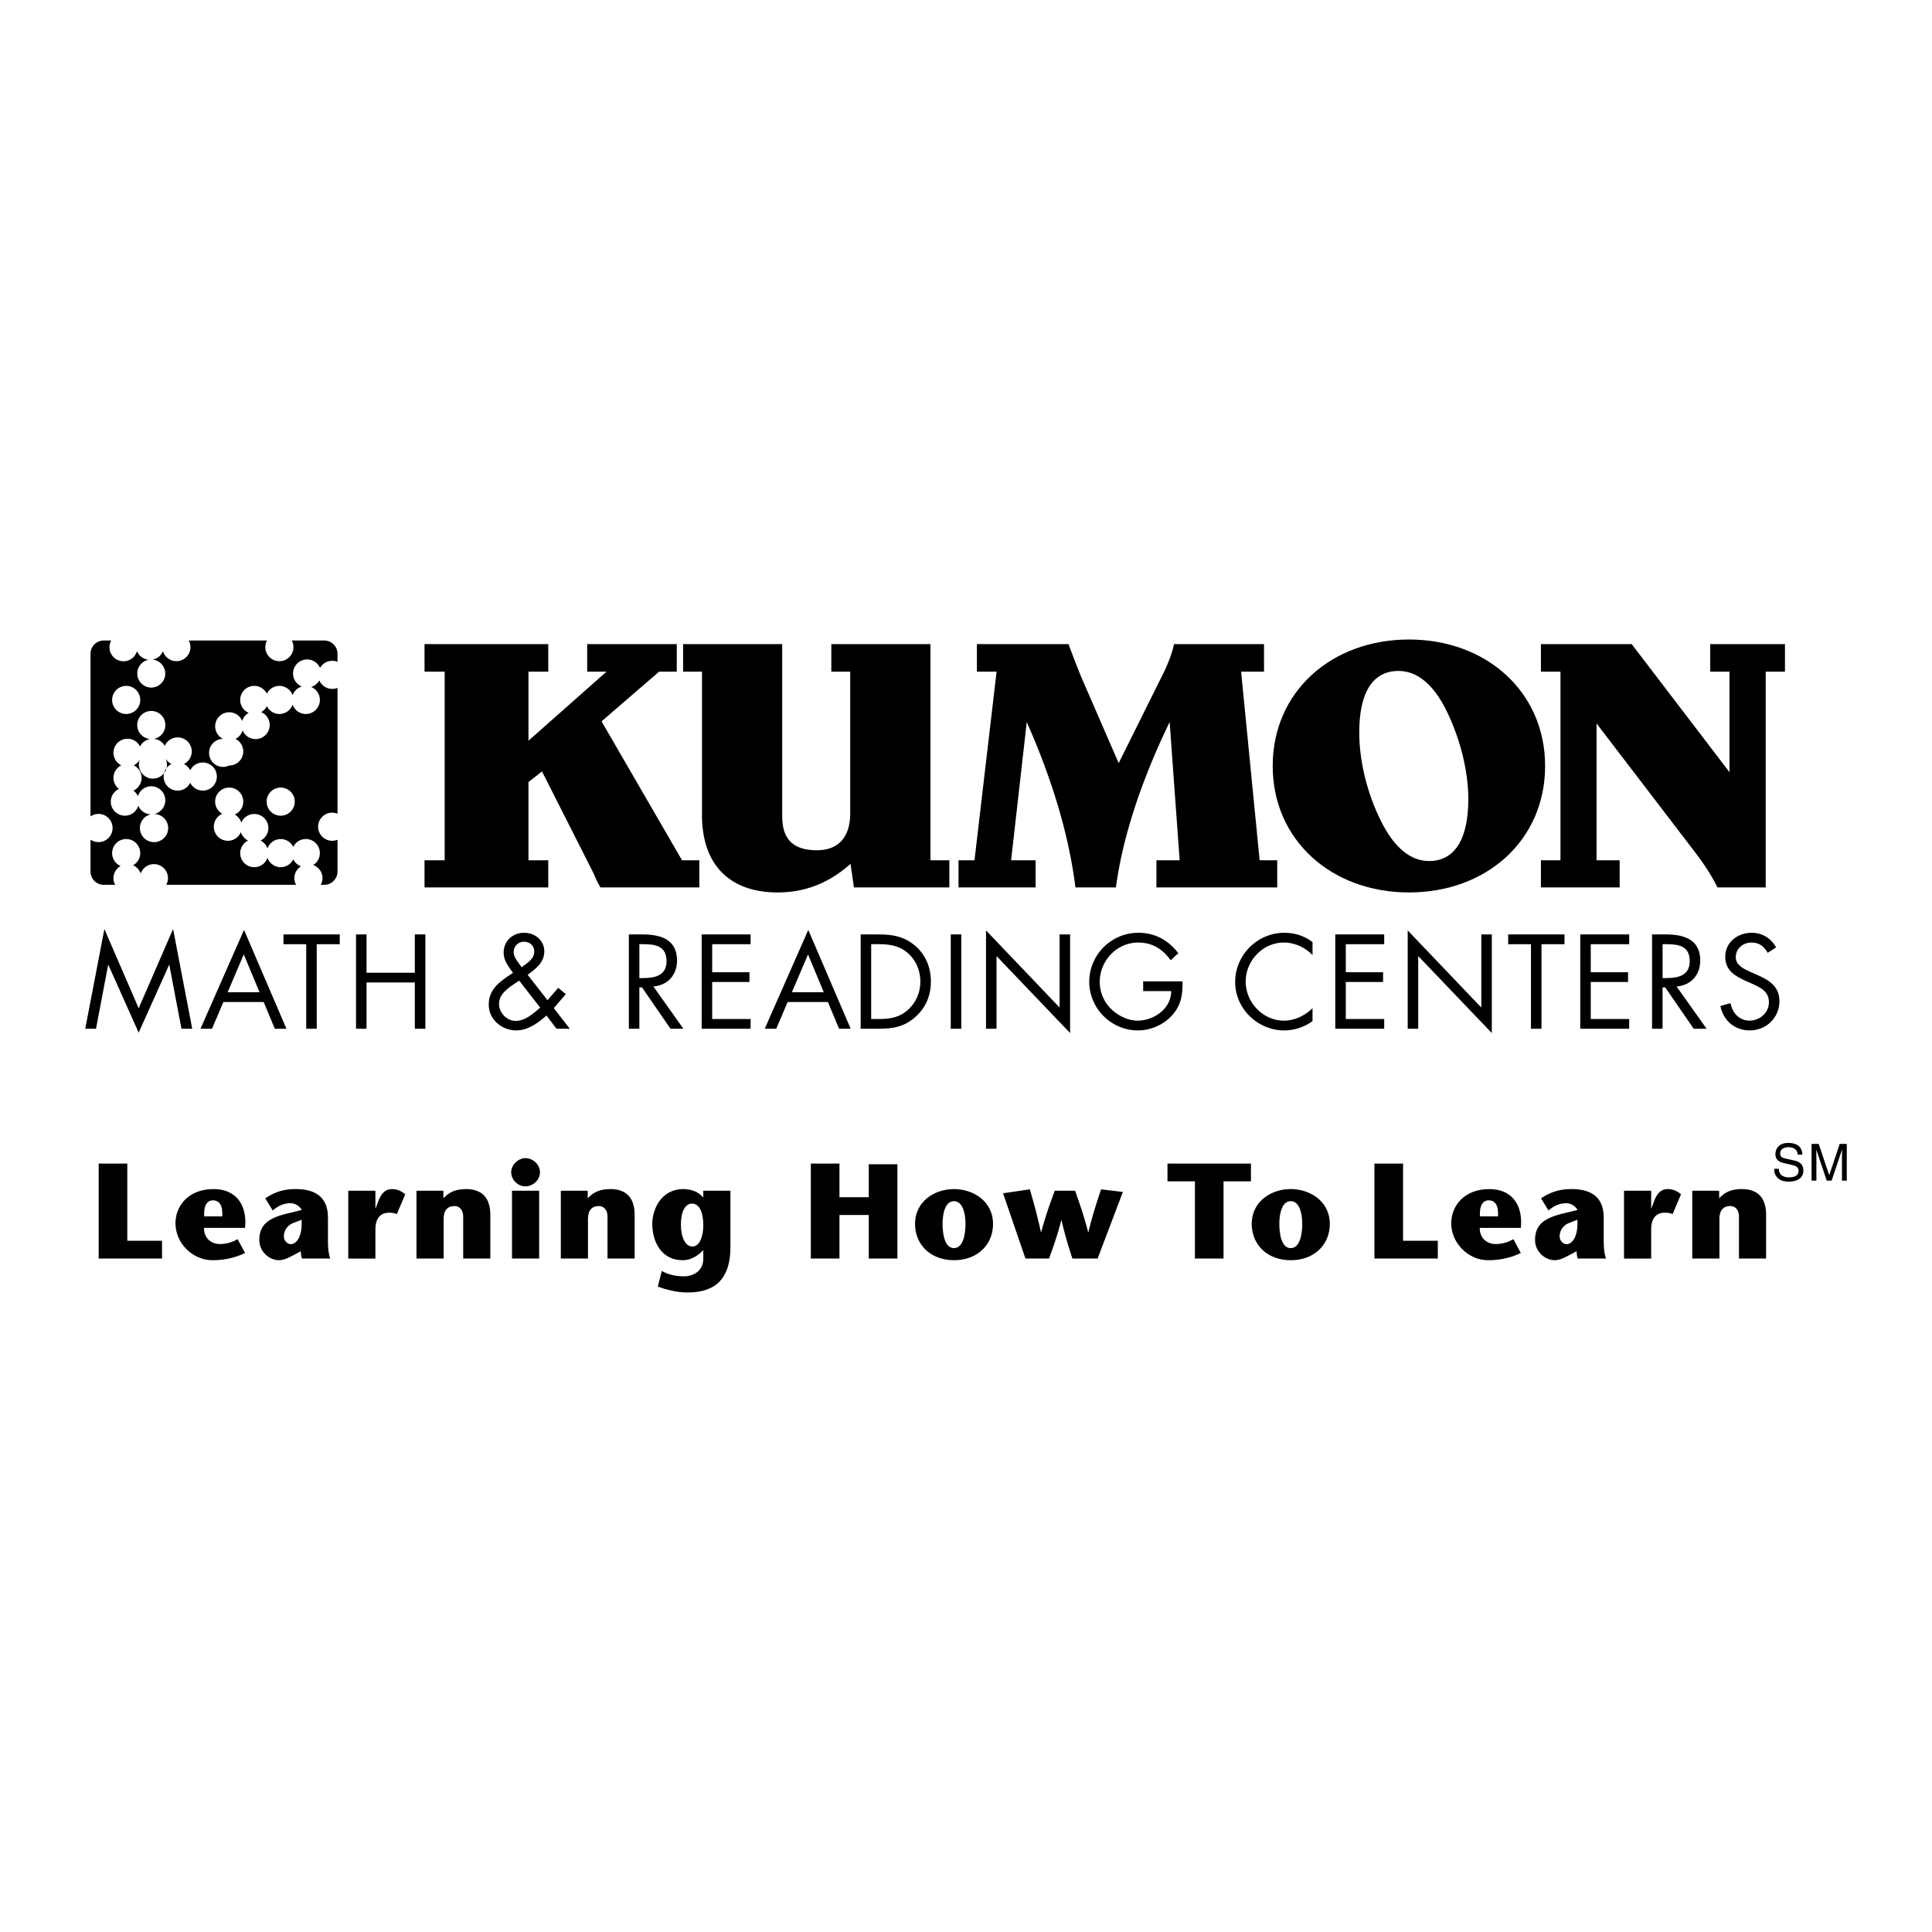 <svg xmlns="http://www.w3.org/2000/svg" width="2500" height="2500" viewBox="0 0 192.756 192.756"><g fill-rule="evenodd" clip-rule="evenodd"><path fill="#fff" d="M0 0h192.756v192.756H0V0z"/><path d="M153.738 64.263v2.75h1.951v18.819h-1.951v2.707h7.855v-2.707h-2.305v-13.65l10.08 13.176c.719.974 1.424 2.034 1.982 3.179h4.816V67.012h1.92v-2.75h-7.455v2.75h1.92v10.025l-9.76-12.775h-9.053v.001z"/><path d="M140.576 63.804c-7.729 0-13.598 5.199-13.598 12.617 0 7.404 5.869 12.618 13.598 12.618 7.742 0 13.58-5.213 13.58-12.618 0-7.375-5.838-12.617-13.58-12.617z"/><path d="M97.465 64.263v2.75h1.965l-2.205 18.819h-1.593v2.707h7.693v-2.707h-2.447l1.561-13.792c2.607 5.886 4.217 11.385 4.859 16.498h4.039c.596-4.568 2.318-10.226 5.359-16.498l.998 13.792h-2.318v2.707h12.053v-2.707h-1.754l-1.85-18.819h2.285v-2.75h-8.979c-.193.931-.564 1.862-.998 2.779l-4.521 9.094-3.719-8.55a99.309 99.309 0 0 1-1.287-3.323h-9.141zM68.153 64.263v2.75h1.885V81.32c0 5.084 2.89 7.719 7.541 7.719 2.781 0 5.161-.959 7.278-2.85l.34 2.349h9.519v-2.707H92.83V64.263h-9.89v2.75h1.885v14.121c0 2.42-1.206 3.695-3.322 3.695-2.349 0-3.462-1.089-3.462-3.38V64.263h-9.888zM42.356 64.263v2.749h2.008v18.819h-2.008v2.707H54.7v-2.707h-1.975v-7.805l1.35-1.06 5.118 10.111.329.745.379.716h9.875v-2.707h-1.728l-8.032-13.864 5.744-4.955h1.761v-2.749h-8.937v2.749h1.926l-7.785 6.889v-6.889H54.7v-2.749H42.356z"/><path d="M139.531 66.941c1.826 0 3.467 1.289 4.777 3.953 1.406 2.864 2.186 6.072 2.186 8.851 0 4.053-1.404 6.159-3.918 6.159-1.842 0-3.465-1.318-4.793-3.981-1.404-2.821-2.17-6.029-2.17-8.851 0-4.069 1.389-6.131 3.918-6.131z" fill="#fff"/><path d="M10.415 92.691l3.42 7.903 3.434-7.903 1.91 9.95h-1.074l-1.211-6.368h-.025l-3.034 6.754-3.021-6.754h-.025l-1.211 6.368H8.504l1.911-9.95zM22.287 99.969l-1.137 2.672h-1.149l4.345-9.863 4.233 9.863h-1.162l-1.111-2.672h-4.019z"/><path fill="#fff" d="M24.321 95.225l-1.611 3.771h3.185l-1.574-3.771z"/><path d="M31.601 102.641h-1.049v-8.439H28.28v-.974h5.618v.974h-2.297v8.439zM41.388 97.049v-3.821h1.049v9.413h-1.049v-4.62h-4.819v4.62h-1.048v-9.413h1.048v3.821h4.819zM54.518 101.318c-.837.748-1.835 1.486-3.009 1.486-1.436 0-2.747-1.074-2.747-2.572 0-1.574 1.136-2.322 2.31-3.098l.112-.074c-.425-.586-.937-1.223-.937-1.998 0-1.186.886-1.998 2.06-1.998 1.062 0 1.998.749 1.998 1.848 0 1.124-.849 1.735-1.661 2.347l1.985 2.535 1.061-1.236.761.625-1.198 1.398 1.598 2.059h-1.324l-1.009-1.322z"/><path d="M52.133 96.437c.537-.412 1.174-.774 1.174-1.523 0-.574-.475-.961-1.024-.961-.574 0-1.037.45-1.037 1.037 0 .474.312.824.574 1.199l.225.311.088-.063zM51.347 98.135c-.711.486-1.561 1.061-1.561 2.021 0 .887.774 1.699 1.661 1.699.949 0 1.772-.736 2.447-1.324l-2.098-2.697-.449.301z" fill="#fff"/><path d="M63.789 102.641H62.74v-9.413h1.361c1.786 0 3.446.475 3.446 2.597 0 1.449-.912 2.472-2.36 2.597l2.997 4.219h-1.286l-2.847-4.131h-.262v4.131z"/><path d="M63.789 97.584h.325c1.186 0 2.385-.225 2.385-1.685 0-1.548-1.136-1.698-2.397-1.698h-.312v3.383h-.001z" fill="#fff"/><path d="M70.005 93.228h4.882v.974h-3.833v2.796h3.721v.975h-3.721v3.695h3.833v.973h-4.882v-9.413zM78.582 99.969l-1.137 2.672h-1.148l4.345-9.863 4.232 9.863h-1.161l-1.111-2.672h-4.02z"/><path fill="#fff" d="M80.617 95.225l-1.611 3.771h3.183l-1.572-3.771z"/><path d="M85.869 93.228h1.773c1.411 0 2.56.188 3.67 1.136 1.074.924 1.561 2.185 1.561 3.583 0 1.373-.5 2.584-1.536 3.508-1.124.998-2.248 1.186-3.721 1.186h-1.748v-9.413h.001z"/><path d="M87.679 101.668c1.148 0 2.11-.162 2.972-.975.774-.725 1.173-1.711 1.173-2.76 0-1.072-.412-2.109-1.224-2.821-.861-.762-1.81-.911-2.921-.911h-.762v7.466h.762v.001z" fill="#fff"/><path d="M95.906 102.641h-1.049v-9.413h1.049v9.413zM98.375 92.828l7.34 7.692v-7.292h1.049v9.838l-7.34-7.678v7.253h-1.049v-9.813zM117.975 97.91c.025 1.273-.111 2.322-.975 3.32-.861.998-2.172 1.574-3.482 1.574-2.646 0-4.844-2.199-4.844-4.846 0-2.696 2.197-4.894 4.906-4.894 1.648 0 2.984.737 3.982 2.035l-.762.711c-.787-1.111-1.848-1.773-3.232-1.773-2.148 0-3.846 1.811-3.846 3.934 0 .998.398 1.947 1.098 2.658.688.688 1.686 1.199 2.672 1.199 1.637 0 3.359-1.199 3.359-2.947h-2.797v-.971h3.921zM130.951 95.288c-.75-.774-1.785-1.249-2.871-1.249-2.098 0-3.797 1.823-3.797 3.895 0 2.074 1.711 3.896 3.82 3.896 1.062 0 2.098-.5 2.848-1.248v1.297a4.844 4.844 0 0 1-2.809.926c-2.66 0-4.908-2.16-4.908-4.832 0-2.698 2.211-4.907 4.908-4.907 1.049 0 1.973.3 2.809.924v1.298zM133.221 93.228h4.881v.974h-3.832v2.796h3.72v.975h-3.72v3.695h3.832v.973h-4.881v-9.413zM140.447 92.828l7.342 7.692v-7.292h1.049v9.838l-7.342-7.678v7.253h-1.049v-9.813zM153.793 102.641h-1.049v-8.439h-2.273v-.974h5.619v.974h-2.297v8.439zM157.662 93.228h4.881v.974h-3.832v2.796h3.721v.975h-3.721v3.695h3.832v.973h-4.881v-9.413zM165.875 102.641h-1.049v-9.413h1.361c1.785 0 3.445.475 3.445 2.597 0 1.449-.91 2.472-2.359 2.597l2.996 4.219h-1.285l-2.846-4.131h-.264v4.131h.001z"/><path d="M165.875 97.584h.324c1.188 0 2.385-.225 2.385-1.685 0-1.548-1.135-1.698-2.396-1.698h-.312v3.383h-.001z" fill="#fff"/><path d="M176.361 95.063c-.373-.649-.822-1.024-1.623-1.024-.836 0-1.561.599-1.561 1.461 0 .812.838 1.186 1.475 1.473l.623.275c1.225.537 2.26 1.148 2.26 2.646 0 1.648-1.322 2.91-2.959 2.91-1.51 0-2.633-.975-2.934-2.436l1.023-.287c.139.961.875 1.748 1.885 1.748 1.012 0 1.936-.775 1.936-1.836 0-1.098-.861-1.473-1.734-1.873l-.574-.25c-1.1-.498-2.049-1.061-2.049-2.409 0-1.46 1.236-2.397 2.635-2.397 1.049 0 1.936.537 2.436 1.461l-.839.538zM9.845 116.09h2.856v7.703h3.466v1.773H9.845v-9.476zM20.349 122.508c0 1.109.812 1.611 1.584 1.611.718 0 1.34-.23 1.773-.488l.745 1.381c-1.273.609-2.41.719-3.276.719-1.95 0-3.669-1.693-3.669-3.684 0-1.678 1.232-3.412 3.804-3.412 2.18 0 3.371 1.504 3.141 3.873h-4.102z"/><path d="M22.177 121.357c.068-1.111-.298-1.598-.935-1.598-.568 0-.948.514-.866 1.598h1.801z" fill="#fff"/><path d="M29.633 125.039c-.528.271-1.178.691-1.8.691-.934 0-1.963-.812-1.963-2.018 0-1.449.825-2.152 2.68-2.613l1.557-.379c-.176-.365-.664-.678-1.11-.678-.745 0-1.327.326-1.787.732l-.745-1.219c1.097-.746 2.099-.922 3.019-.922 1.625 0 3.236.529 3.236 2.83v2.451c0 .568.054 1.178.23 1.65h-2.816c-.067-.148-.122-.486-.122-.73l-.379.205z"/><path d="M29.321 121.992c-.582.203-1.001.719-1.001 1.355 0 .445.352.785.704.785.474 0 1.164-.623 1.069-2.438l-.772.298z" fill="#fff"/><path d="M37.455 120.545h.027l.203-.543c.122-.297.42-1.367 1.408-1.367.582 0 .961.217 1.34.516l-.839 1.977c-.176-.055-.339-.137-.772-.137-.623 0-1.367.299-1.367 1.68v2.896h-2.708v-6.768h2.708v1.746zM44.236 119.557c.568-.623 1.246-.922 2.261-.922 1.584 0 2.423.867 2.423 2.572v4.359h-2.708v-4.25c0-.447-.257-.988-.867-.988-.704 0-1.083.447-1.083 1.285v3.953h-2.708v-6.768h2.681v.759h.001zM53.791 118.799v6.767h-2.708v-6.767h2.708zM51.002 116.943c0-.73.704-1.395 1.422-1.395.73 0 1.448.623 1.448 1.395 0 .812-.718 1.422-1.462 1.422-.703 0-1.408-.609-1.408-1.422zM58.635 119.557c.569-.623 1.246-.922 2.261-.922 1.583 0 2.423.867 2.423 2.572v4.359h-2.708v-4.25c0-.447-.257-.988-.867-.988-.704 0-1.083.447-1.083 1.285v3.953h-2.708v-6.768h2.681v.759h.001zM72.875 124.402c0 3.656-1.99 4.549-4.305 4.549-1.029 0-2.099-.283-2.938-.582l.393-1.57c.433.271 1.218.541 2.22.541.88 0 1.923-.5 1.923-1.76v-.852c-.434.432-1.083 1.002-2.071 1.002-2.126 0-3.02-1.869-3.02-3.629 0-1.381.84-3.467 3.114-3.467.853 0 1.57.34 1.949.826h.027v-.662h2.708v5.604z"/><path d="M67.934 122.182c0 1.301.46 2.182 1.151 2.182.731 0 1.083-1.029 1.083-2.141 0-1.258-.379-2.139-1.138-2.139-.65 0-1.096.771-1.096 2.098z" fill="#fff"/><path d="M89.534 125.566h-2.856v-4.345h-2.925v4.345h-2.856v-9.476h2.856v3.357h2.925v-3.289h2.856v9.408zM91.292 122.102c0-2.193 1.896-3.467 3.886-3.467 1.989 0 3.899 1.273 3.899 3.467 0 2.098-1.57 3.629-3.899 3.629-2.316-.001-3.886-1.532-3.886-3.629z"/><path d="M94.04 122.102c0 1.07.23 2.424 1.138 2.424.907 0 1.15-1.354 1.15-2.424 0-1.016-.271-2.262-1.15-2.262-.881 0-1.138 1.246-1.138 2.262z" fill="#fff"/><path d="M107.264 118.799c.432 1.244.879 2.477 1.299 4.129h.027c.406-1.693.84-2.979 1.26-4.266l2.18.258-2.52 6.646h-2.518c-.365-1.137-.73-2.273-1.082-3.816h-.027c-.393 1.543-.812 2.68-1.219 3.816h-2.355l-2.234-6.512 2.668-.393a55.629 55.629 0 0 1 1.109 4.266h.027c.447-1.652.893-2.885 1.354-4.129h2.031v.001zM119.217 125.566v-7.703h-2.737v-1.773h8.327v1.773h-2.735v7.703h-2.855zM124.889 122.102c0-2.193 1.896-3.467 3.887-3.467s3.898 1.273 3.898 3.467c0 2.098-1.57 3.629-3.898 3.629-2.317-.001-3.887-1.532-3.887-3.629z"/><path d="M127.639 122.102c0 1.07.229 2.424 1.137 2.424.906 0 1.15-1.354 1.15-2.424 0-1.016-.271-2.262-1.15-2.262-.881 0-1.137 1.246-1.137 2.262z" fill="#fff"/><path d="M137.127 116.09h2.857v7.703h3.467v1.773h-6.324v-9.476zM147.633 122.508c0 1.109.811 1.611 1.584 1.611.717 0 1.34-.23 1.771-.488l.746 1.381c-1.273.609-2.41.719-3.277.719-1.949 0-3.668-1.693-3.668-3.684 0-1.678 1.232-3.412 3.805-3.412 2.18 0 3.371 1.504 3.141 3.873h-4.102z"/><path d="M149.459 121.357c.068-1.111-.297-1.598-.934-1.598-.568 0-.947.514-.867 1.598h1.801z" fill="#fff"/><path d="M156.916 125.039c-.527.271-1.178.691-1.801.691-.934 0-1.963-.812-1.963-2.018 0-1.449.826-2.152 2.68-2.613l1.557-.379c-.176-.365-.662-.678-1.109-.678-.744 0-1.326.326-1.787.732l-.744-1.219c1.096-.746 2.098-.922 3.02-.922 1.625 0 3.234.529 3.234 2.83v2.451c0 .568.055 1.178.23 1.65h-2.816c-.066-.148-.121-.486-.121-.73l-.38.205z"/><path d="M156.604 121.992c-.582.203-1 .719-1 1.355 0 .445.352.785.703.785.475 0 1.164-.623 1.07-2.438l-.773.298z" fill="#fff"/><path d="M164.738 120.545h.027l.203-.543c.121-.297.42-1.367 1.408-1.367.582 0 .961.217 1.34.516l-.84 1.977c-.176-.055-.338-.137-.771-.137-.623 0-1.367.299-1.367 1.68v2.896h-2.709v-6.768h2.709v1.746zM171.52 119.557c.568-.623 1.244-.922 2.26-.922 1.584 0 2.424.867 2.424 2.572v4.359h-2.707v-4.25c0-.447-.258-.988-.867-.988-.703 0-1.082.447-1.082 1.285v3.953h-2.709v-6.768h2.682v.759h-.001zM179.357 115.201c-.025-.566-.496-.744-.908-.744-.312 0-.838.086-.838.643 0 .311.221.412.434.465l1.047.238c.475.113.832.398.832.98 0 .867-.807 1.107-1.434 1.107-.68 0-.945-.205-1.107-.352-.312-.281-.373-.588-.373-.93h.465c0 .664.541.857 1.01.857.357 0 .959-.092.959-.617 0-.383-.178-.506-.781-.648l-.75-.174c-.238-.055-.779-.225-.779-.861 0-.572.371-1.133 1.26-1.133 1.281 0 1.408.766 1.428 1.168h-.465v.001zM183.773 117.793v-2.162c0-.107.01-.572.01-.914h-.01l-1.031 3.076h-.49l-1.031-3.07h-.01c0 .336.01.801.01.908v2.162h-.479v-3.664h.709l1.045 3.098h.012l1.041-3.098h.703v3.664h-.479zM33.144 83.886a1.403 1.403 0 1 1 .527-2.702V68.629a1.402 1.402 0 0 1-1.814-.743 1.396 1.396 0 0 1-.814.649 1.403 1.403 0 0 1-.533 2.701c-.61 0-1.125-.392-1.317-.936a1.401 1.401 0 0 1-1.318.936c-.55 0-1.021-.32-1.251-.781-.125.25-.321.455-.563.593a1.403 1.403 0 1 1-1.854 1.821 1.398 1.398 0 0 1-.715.85 1.4 1.4 0 0 1-.623 2.655 1.398 1.398 0 1 1-.622-2.655 1.4 1.4 0 0 1 .622-2.655c.586 0 1.087.36 1.297.87.105-.349.338-.637.649-.814a1.402 1.402 0 0 1 .557-2.691c.55 0 1.021.32 1.251.781a1.4 1.4 0 0 1 1.251-.781 1.4 1.4 0 0 1 1.318.936 1.4 1.4 0 0 1 .916-.87 1.403 1.403 0 1 1 1.821-1.853 1.396 1.396 0 0 1 1.743-.611v-.809a1.32 1.32 0 0 0-1.318-1.317h-3.248c.105.197.171.419.171.659a1.403 1.403 0 1 1-2.806 0c0-.24.065-.461.171-.659h-7.813c.106.197.171.419.171.658 0 .775-.628 1.403-1.403 1.403a1.397 1.397 0 0 1-1.338-1.001 1.404 1.404 0 0 1-1.033.843 1.4 1.4 0 0 1-.132 2.793 1.403 1.403 0 0 1-.264-2.78 1.398 1.398 0 0 1-1.164-.856 1.399 1.399 0 1 1-2.571-1.061h-.745c-.725 0-1.318.593-1.318 1.317v16.233a1.405 1.405 0 1 1 .791 2.562c-.293 0-.565-.09-.791-.245v3.189a1.32 1.32 0 0 0 1.318 1.317h1.14a1.383 1.383 0 0 1-.171-.659c0-.524.29-.975.714-1.216a1.403 1.403 0 1 1 1.96-1.287c0 .523-.29.975-.715 1.216.356.154.63.452.761.82a1.4 1.4 0 0 1 2.721.468c0 .24-.066.461-.171.659H29.54a1.395 1.395 0 0 1-.171-.659c0-.503.266-.941.664-1.188a1.399 1.399 0 0 1-.775-.692 1.4 1.4 0 0 1-1.252.781c-.61 0-1.125-.392-1.317-.936a1.4 1.4 0 1 1-1.94-1.719 1.398 1.398 0 0 1-.715-.85 1.403 1.403 0 1 1-1.854-1.821 1.396 1.396 0 0 1-.715-1.216 1.403 1.403 0 1 1 1.96 1.288c.311.176.544.465.649.814a1.403 1.403 0 0 1 2.701.534c0 .55-.32 1.021-.781 1.251.323.161.573.44.695.784a1.399 1.399 0 0 1 1.317-.936 1.4 1.4 0 0 1 1.252.781 1.398 1.398 0 0 1 2.654.622c0 .503-.267.94-.664 1.188.54.195.927.708.927 1.315 0 .24-.065.461-.171.659h.349c.725 0 1.318-.593 1.318-1.317V83.78c-.163.068-.34.106-.527.106z"/><path d="M12.59 68.43a1.403 1.403 0 1 1 0 2.806 1.403 1.403 0 0 1 0-2.806zM20.232 78.879a1.4 1.4 0 0 1-1.252-.781 1.399 1.399 0 0 1-2.655-.622c0-.551.319-1.022.781-1.252a1.409 1.409 0 0 1-.594-.563 1.4 1.4 0 1 1-2.539.067 1.396 1.396 0 0 1-.629.628 1.4 1.4 0 0 1 .781 1.252c0 .562-.333 1.043-.81 1.268.192.149.347.343.44.57a1.398 1.398 0 0 1 1.338-1.001 1.403 1.403 0 0 1 .306 2.771 1.4 1.4 0 0 1-.042 2.802 1.403 1.403 0 0 1-.306-2.771 1.4 1.4 0 0 1-1.254-.865 1.4 1.4 0 1 1-1.931-1.67 1.393 1.393 0 0 1 .235-2.356 1.398 1.398 0 1 1 1.873-1.873 1.4 1.4 0 0 1 .987-.754 1.398 1.398 0 0 1-1.271-1.39 1.404 1.404 0 1 1 1.667 1.376 1.39 1.39 0 0 1 1.083.702 1.403 1.403 0 0 1 2.691.556c0 .55-.32 1.021-.781 1.252.272.136.493.356.629.629a1.4 1.4 0 0 1 2.655.623 1.401 1.401 0 0 1-1.402 1.402zM28.005 81.382a1.403 1.403 0 1 1 0-2.806 1.403 1.403 0 0 1 0 2.806z" fill="#fff"/></g></svg>